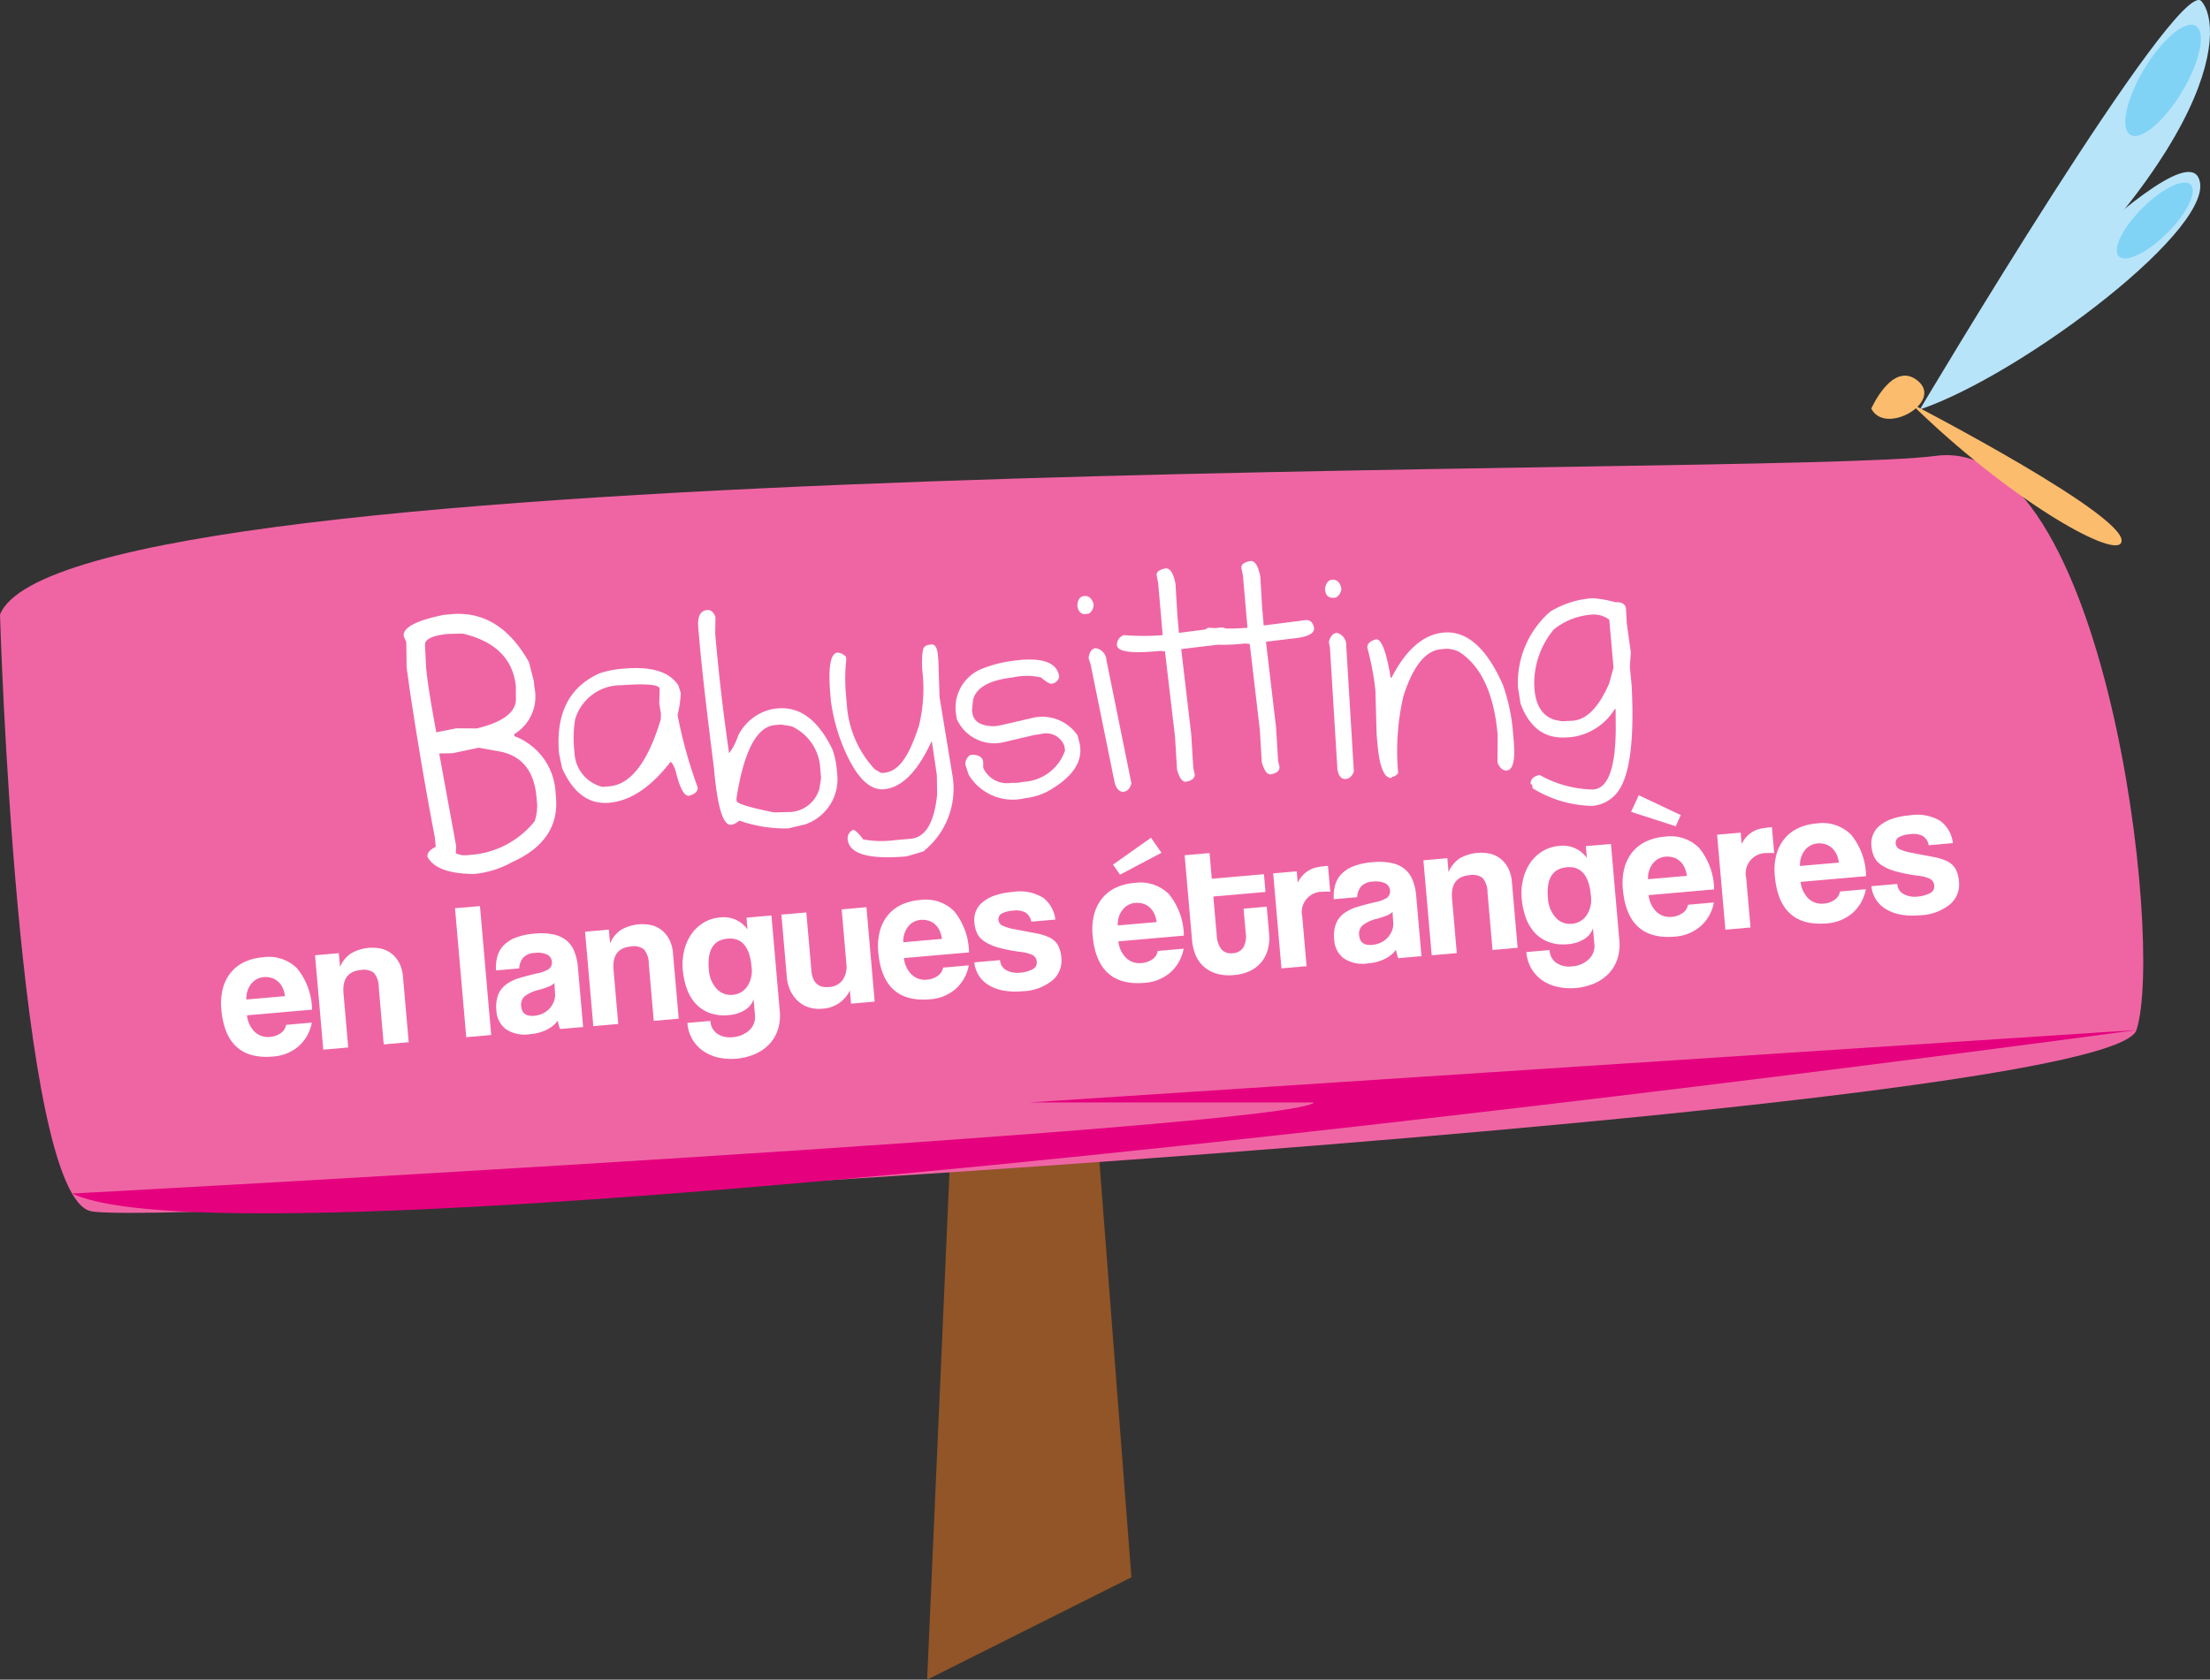 <svg xmlns="http://www.w3.org/2000/svg" viewBox="0 0 153.439 116.651"><rect x="0" y="0" width="153.439" height="116.651" fill="#333333" stroke="none"/><defs><style>.cls-1{fill:#915528;}.cls-2{fill:#ef65a4;}.cls-3{fill:#fff;}.cls-4{fill:#e5007e;}.cls-5{fill:#b8e4fa;}.cls-6{fill:#fcbc6d;}.cls-7{fill:#81d3f6;}</style></defs><title>Fichier 2</title><g id="Calque_2" data-name="Calque 2"><g id="Layer_3" data-name="Layer 3"><polygon class="cls-1" points="66.172 75.725 64.371 116.651 78.554 109.544 75.779 73.489 66.172 75.725"/><path class="cls-2" d="M0,42.682S1.189,82.958,6.301,84.115s140.058-6.494,142.033-12.581-2.191-41.427-13.924-39.875S4.631,31.168,0,42.682Z"/><path class="cls-3" d="M31.297,42.658q3.381-.317,5.428,3.328l.337,1.318.04.423a3.044,3.044,0,0,1-1.4,3.258l.013.141A4.423,4.423,0,0,1,38.577,55.12l.02.211q.287,3.057-3.055,4.55a6.681,6.681,0,0,1-2.624.815q-2.602-.012-3.238-1.188-.038-.409.574-.693l-.059-.634q-.981-5.152-1.747-10.282l-.216-1.543-.024-1.774-.181-.409q-.083-.887,2.776-1.468ZM29.584,46.372q.13,1.381.705,4.482l.07-.007,1.325-.266,1.422.009q2.848-.694,2.709-2.173l.004-.711q-.271-2.888-3.687-3.704l-.993.022q-1.69.159-1.631.793Zm1.836,5.939-.922.015.007.07,1.165,6.357-.024.5a1.417,1.417,0,0,0,.724.145l.634-.059a6.285,6.285,0,0,0,4.118-2.305,3.352,3.352,0,0,0,.169-1.224l-.046-.493q-.26-2.775-2.712-3.156l-1.301-.233Z"/><path class="cls-3" d="M43.22,46.443l.119-.01q2.846-.248,3.762,1.172l.166.525a7.202,7.202,0,0,1-.227,1.52,32.207,32.207,0,0,0,1.398,5.025q.036.417-.608.593-.5.044-.935-1.778-.219-.581-.35-.569-2.038,2.637-4.253,2.83-2.12.185-3.27-2.415l-.207-1.002q-.362-4.156,2.814-5.573A6.574,6.574,0,0,1,43.22,46.443Zm-3.334,5.798a2.551,2.551,0,0,0,1.95,2.41l.476-.042q2.215-.193,3.557-4.618l.023-.422-.122-.709.031-1.023q-.038-.44-2.661-.248a3.302,3.302,0,0,0-3.212,2.38A8.125,8.125,0,0,0,39.886,52.241Z"/><path class="cls-3" d="M49.092,42.368q.393-.034.583.489l-.02,1.142.016.179q.351,4.025.949,8.136a4.133,4.133,0,0,0,.616-1.194,3.437,3.437,0,0,1,2.534-1.901l.238-.021q2.31-.201,3.788,2.849a5.782,5.782,0,0,1,.293,1.294l.031.357a3.317,3.317,0,0,1-2.21,3.552l-1.175.282a9.566,9.566,0,0,1-3.407-.543,1.149,1.149,0,0,1-.515.285l-.06.005q-.834.073-1.181-3.917-.755-5.909-1.017-8.91l-.073-.834Q48.377,42.43,49.092,42.368Zm2.056,13.259q.024.274,2.589.794l.958-.024A2.222,2.222,0,0,0,56.892,54.766l.116-.73-.078-.893a3.408,3.408,0,0,0-1.976-2.707l-.73-.116-.417.036q-1.905.166-2.676,5.093Z"/><path class="cls-3" d="M58.147,45.326a.785.785,0,0,1,.594.308l.016.179a12.237,12.237,0,0,0-.041,2.223l.083.953a7.291,7.291,0,0,0,1.938,4.438c.328.171.381.267.536.253l.093-.008c1.064-.093,1.75-1.172,2.438-3.272a10.907,10.907,0,0,0,.218-3.967q-.037-1.497.197-1.517c-.007-.079.273-.144.459-.16q.327-.028.43.622l.042.476.082,2.561.906,5.5A5.557,5.557,0,0,1,64.099,59.134l-1.146.34q-3.966.346-4.101-1.202a.643.643,0,0,1,.368-.632q.205-.018.715.658a7.22,7.22,0,0,0,2.26.043l1.026-.089q1.558-.136,1.845-3.1l-.021-1.318-.342-2.31-.047.004Q63.21,54.652,61.372,54.812q-1.559.136-2.846-2.991a12.859,12.859,0,0,1-.839-3.154l-.031-.357Q57.401,45.391,58.147,45.326Z"/><path class="cls-3" d="M70.057,45.933l.118-.018q3.132-.47,3.363,1.067a.588.588,0,0,1-.529.502q-.216.008-.73-.434A4.397,4.397,0,0,0,70.403,47.03l-.414.062q-2.128.319-2.432,1.513l-.071.736.027.177q.137.91,1.528.919l.414-.062,2.219-.514a2.953,2.953,0,0,1,3.144,1.22l.148.582.018.118q.266,1.773-2.243,3.177a4.235,4.235,0,0,1-1.383.449l-.236.035a3.557,3.557,0,0,1-3.874-1.655l-.225-.692a.776.776,0,0,1,.325-.653l.177-.027q.668.021.739.494l.003.423a1.813,1.813,0,0,0,1.909,1.043l.482-.012.473-.071a3.219,3.219,0,0,0,2.816-2.175l-.044-.296a1.346,1.346,0,0,0-1.637-.842l-.473.071-2.16.505A2.84,2.84,0,0,1,66.425,49.923l-.044-.296A2.909,2.909,0,0,1,68.142,46.462,8.496,8.496,0,0,1,70.057,45.933Z"/><path class="cls-3" d="M75.223,41.401q.494-.09.705.54a.776.776,0,0,1-.305.663l-.176.032q-.529.096-.647-.551Q74.824,41.474,75.223,41.401Zm.838,3.614a.882.882,0,0,1,.759.834L78.554,54.403q-.138.511-.503.577-.447.081-.657-.61l-1.68-8.26-.133-.401Q75.65,45.09,76.061,45.015Z"/><path class="cls-3" d="M80.922,39.475q.476-.042.694,1.079l.122,2.089.114,1.31,2.907-.373q.476-.042.588.549.052.596-1.556.736l-1.781.215.698,5.938.143,2.327.096.412q.036.417-.613.533-.369.032-.614-.846l-.138-2.268-.698-5.938-.303-.034-.357.031q-2.62.228-2.677-.427a.709.709,0,0,1,.479-.702,16.283,16.283,0,0,0,2.7.005l-.317-3.632-.106-.531Q80.274,39.604,80.922,39.475Z"/><path class="cls-3" d="M86.808,38.962q.476-.042.694,1.079l.122,2.089.114,1.31,2.907-.373q.476-.042.588.549.052.596-1.556.736l-1.781.215.698,5.938.143,2.327.096.412q.036.417-.613.533-.369.032-.614-.846l-.138-2.268L86.77,44.725l-.303-.034-.357.031q-2.62.228-2.677-.427a.709.709,0,0,1,.479-.702,16.281,16.281,0,0,0,2.7.005l-.317-3.632-.106-.531Q86.159,39.091,86.808,38.962Z"/><path class="cls-3" d="M92.509,40.26q.502-.02.623.633a.776.776,0,0,1-.394.614l-.179.007q-.537.021-.564-.635Q92.103,40.276,92.509,40.26Zm.327,3.695a.882.882,0,0,1,.635.932L93.998,53.599q-.208.487-.578.502-.454.018-.566-.695l-.515-8.413-.076-.416Q92.418,43.972,92.836,43.956Z"/><path class="cls-3" d="M95.542,44.401q.56-.049,1.013,2.671l.06-.005q1.518-2.952,3.626-3.136,2.393-.209,4.094,3.603a12.986,12.986,0,0,1,.681,3l.078.893q.177,2.025-.478,2.081-.393.034-.647-.543l.013-1.921q-.373-4.275-2.662-5.767a2.02,2.02,0,0,0-.919-.22l-.357.031q-1.596.139-2.598,3.226a16.782,16.782,0,0,0-.372,5.372.661.661,0,0,1-.456.28l.005.06q-.774.067-.987-2.374l-.057-.655-.086-3.052a18.786,18.786,0,0,0-.557-2.951Q94.897,44.578,95.542,44.401Z"/><path class="cls-3" d="M110.521,41.548l.06-.003a7.98,7.98,0,0,1,1.57.279q.716-.037.744.501l.049.955.283,2.02-.068,1.021.127,1.31q.3,5.885-1.055,7.474a2.454,2.454,0,0,1-1.691.864,8.18,8.18,0,0,1-4.132-1.225q-.015-.298-.135-.292-.026-.501.626-.63a7.785,7.785,0,0,0,3.702,1.008q1.552-.079,1.58-4.21l-.01-1.376-.06.003a4.139,4.139,0,0,1-3.072,1.952l-.358.018q-2.197.112-3.112-2.355l-.177-1.128-.003-.06a6.551,6.551,0,0,1,2.248-5.201A6.523,6.523,0,0,1,110.521,41.548Zm-3.999,6.069.003.06q.098,1.922,1.435,2.32l.484.095.716-.037q1.468-.075,2.561-2.584l.303-1.093-.29-3.336a1.75,1.75,0,0,0-1.215-.357,4.686,4.686,0,0,0-2.64,1.032A5.845,5.845,0,0,0,106.522,47.617Z"/><path class="cls-3" d="M77.65,65.376a1.89,1.89,0,0,0,.54,1.155,1.332,1.332,0,0,0,1.078.352,1.464,1.464,0,0,0,.741-.26.883.883,0,0,0,.375-.58l1.797-.157a2.904,2.904,0,0,1-.936,1.662,3.05,3.05,0,0,1-1.775.709q-3.298.288-3.611-3.306a4.199,4.199,0,0,1,.094-1.4,2.989,2.989,0,0,1,.531-1.114,2.703,2.703,0,0,1,.94-.764,3.661,3.661,0,0,1,1.334-.353,2.798,2.798,0,0,1,2.398.777,4.675,4.675,0,0,1,1.041,2.881Zm2.653-1.339a1.845,1.845,0,0,0-.183-.626,1.34,1.34,0,0,0-.341-.43,1.205,1.205,0,0,0-.452-.231,1.455,1.455,0,0,0-.504-.044,1.242,1.242,0,0,0-.872.461,1.637,1.637,0,0,0-.343,1.104ZM77.759,60.746l-.48-.701,2.634-1.864.726,1.044Z"/><path class="cls-3" d="M86.34,63.105l1.609-.14.164,1.877a3.242,3.242,0,0,1-.067,1.012,2.353,2.353,0,0,1-.408.887,2.305,2.305,0,0,1-.778.655,3.047,3.047,0,0,1-1.178.319,3.175,3.175,0,0,1-1.249-.107,2.337,2.337,0,0,1-.886-.504,2.202,2.202,0,0,1-.548-.803,3.49,3.49,0,0,1-.236-1.006l-.514-5.899,1.73-.151.155,1.783,3.62-.316.108,1.233-3.62.316.236,2.708a1.722,1.722,0,0,0,.318.952.863.863,0,0,0,.796.275.891.891,0,0,0,.737-.402,1.592,1.592,0,0,0,.163-.973Z"/><path class="cls-3" d="M88.971,67.252l-.575-6.596,1.636-.143.068.785a2.157,2.157,0,0,1,.403-.566,1.942,1.942,0,0,1,.457-.332,1.847,1.847,0,0,1,.492-.172,4.955,4.955,0,0,1,.521-.073l.228-.02.157,1.796a2.942,2.942,0,0,0-.486.002,1.415,1.415,0,0,0-1.456,1.734l.299,3.432Z"/><path class="cls-3" d="M97.082,66.545a2.693,2.693,0,0,1-.158-.581,2.166,2.166,0,0,1-.769.628,3.121,3.121,0,0,1-1.162.311,2.369,2.369,0,0,1-1.713-.357,1.727,1.727,0,0,1-.644-1.261,2.401,2.401,0,0,1,.129-1.153,1.706,1.706,0,0,1,.572-.719,3.047,3.047,0,0,1,.928-.439q.546-.162,1.195-.314a2.347,2.347,0,0,0,.863-.325.615.615,0,0,0-.161-.999,1.575,1.575,0,0,0-.827-.11,1.177,1.177,0,0,0-.841.344,1.261,1.261,0,0,0-.267.739l-1.622.141a3,3,0,0,1,.086-.953,1.804,1.804,0,0,1,.432-.781,2.331,2.331,0,0,1,.849-.554,4.646,4.646,0,0,1,1.323-.284,4.353,4.353,0,0,1,1.331.059,2.128,2.128,0,0,1,.913.427,1.925,1.925,0,0,1,.546.777,3.855,3.855,0,0,1,.243,1.093l.363,4.17Zm-.401-3.221a.947.947,0,0,1-.37.248,7.148,7.148,0,0,1-.722.239,2.509,2.509,0,0,0-1.0.465.8.8,0,0,0-.224.682q.064.737.909.664a1.688,1.688,0,0,0,.613-.168,1.525,1.525,0,0,0,.765-.837,1.259,1.259,0,0,0,.079-.568Z"/><path class="cls-3" d="M103.625,65.975l-.348-3.995a1.54,1.54,0,0,0-.345-1.01,1.174,1.174,0,0,0-.895-.192q-1.354.118-1.222,1.633l.33,3.781-1.743.152-.575-6.596,1.662-.145.084.962a2.134,2.134,0,0,1,.74-.93,2.958,2.958,0,0,1,2.166-.34,1.845,1.845,0,0,1,.725.363,2.038,2.038,0,0,1,.515.652,2.503,2.503,0,0,1,.25.932l.399,4.581Z"/><path class="cls-3" d="M110.599,64.466a1.385,1.385,0,0,1-.616.756,2.462,2.462,0,0,1-1.111.349,2.973,2.973,0,0,1-1.399-.168,2.537,2.537,0,0,1-.964-.679,3.109,3.109,0,0,1-.591-1.043,5.193,5.193,0,0,1-.264-1.247,4.144,4.144,0,0,1,.106-1.421,3.389,3.389,0,0,1,.522-1.14,2.772,2.772,0,0,1,.851-.777,2.605,2.605,0,0,1,1.105-.346,2.043,2.043,0,0,1,1.937.831l-.071-.818,1.743-.152.581,6.663a3.224,3.224,0,0,1-.14,1.343,2.698,2.698,0,0,1-.614,1.013,3.071,3.071,0,0,1-.995.674,4.243,4.243,0,0,1-2.56.228A3.029,3.029,0,0,1,107.056,68.067a2.571,2.571,0,0,1-.739-.812,2.684,2.684,0,0,1-.342-1.134l1.609-.14a1.146,1.146,0,0,0,.478.897,1.613,1.613,0,0,0,1.086.236,1.864,1.864,0,0,0,1.152-.485,1.254,1.254,0,0,0,.394-1.08Zm-1.472-.308a1.355,1.355,0,0,0,1.023-.581,1.969,1.969,0,0,0,.306-1.366q-.184-2.111-1.672-1.981-1.488.13-1.313,2.134a2.172,2.172,0,0,0,.545,1.366A1.32,1.32,0,0,0,109.126,64.158Z"/><path class="cls-3" d="M114.464,62.166a1.89,1.89,0,0,0,.54,1.155,1.332,1.332,0,0,0,1.078.352,1.464,1.464,0,0,0,.741-.26.883.883,0,0,0,.375-.58l1.797-.157a2.904,2.904,0,0,1-.936,1.662,3.05,3.05,0,0,1-1.775.709q-3.298.288-3.611-3.306a4.199,4.199,0,0,1,.094-1.4,2.989,2.989,0,0,1,.531-1.114,2.703,2.703,0,0,1,.94-.764,3.661,3.661,0,0,1,1.334-.353,2.798,2.798,0,0,1,2.398.777,4.675,4.675,0,0,1,1.041,2.881Zm-1.22-5.784.534-1.154,2.917,1.38-.351.774Zm3.873,4.445a1.845,1.845,0,0,0-.183-.626,1.34,1.34,0,0,0-.341-.43,1.205,1.205,0,0,0-.452-.231,1.455,1.455,0,0,0-.504-.044,1.242,1.242,0,0,0-.872.461,1.637,1.637,0,0,0-.343,1.104Z"/><path class="cls-3" d="M119.793,64.566l-.575-6.596,1.636-.143.068.785a2.157,2.157,0,0,1,.403-.566,1.941,1.941,0,0,1,.457-.332,1.847,1.847,0,0,1,.492-.172,4.956,4.956,0,0,1,.521-.073l.228-.02.157,1.796a2.941,2.941,0,0,0-.486.002,1.415,1.415,0,0,0-1.456,1.734l.299,3.432Z"/><path class="cls-3" d="M125.016,61.246a1.89,1.89,0,0,0,.54,1.155,1.332,1.332,0,0,0,1.078.352,1.463,1.463,0,0,0,.74-.26.884.884,0,0,0,.375-.58l1.796-.157a2.905,2.905,0,0,1-.936,1.662,3.05,3.05,0,0,1-1.775.709q-3.298.288-3.611-3.306a4.199,4.199,0,0,1,.094-1.4,2.989,2.989,0,0,1,.531-1.113,2.703,2.703,0,0,1,.94-.764,3.661,3.661,0,0,1,1.334-.353,2.798,2.798,0,0,1,2.398.777,4.676,4.676,0,0,1,1.041,2.881Zm2.653-1.339a1.843,1.843,0,0,0-.183-.626,1.341,1.341,0,0,0-.341-.43,1.205,1.205,0,0,0-.452-.231,1.455,1.455,0,0,0-.504-.044,1.242,1.242,0,0,0-.872.461,1.637,1.637,0,0,0-.343,1.104Z"/><path class="cls-3" d="M133.912,58.701a.971.971,0,0,0-.4-.634,1.391,1.391,0,0,0-.856-.135,2.014,2.014,0,0,0-.8.198.446.446,0,0,0-.237.46.485.485,0,0,0,.312.405,3.542,3.542,0,0,0,.825.239q.879.167,1.484.283a3.602,3.602,0,0,1,.98.313,1.328,1.328,0,0,1,.559.525,2.281,2.281,0,0,1,.234.905,1.805,1.805,0,0,1-.609,1.532,3.487,3.487,0,0,1-2.135.774,4.802,4.802,0,0,1-1.301-.049,3.011,3.011,0,0,1-1.026-.377,2.071,2.071,0,0,1-1.01-1.594l1.796-.157a.846.846,0,0,0,.433.702,1.641,1.641,0,0,0,.981.175,2.135,2.135,0,0,0,.838-.229.508.508,0,0,0,.314-.508.571.571,0,0,0-.307-.501,2.735,2.735,0,0,0-.822-.213,10.52,10.52,0,0,1-1.595-.315,3.282,3.282,0,0,1-.963-.437,1.428,1.428,0,0,1-.496-.58,2.341,2.341,0,0,1-.18-.743,1.694,1.694,0,0,1,.092-.726,1.568,1.568,0,0,1,.438-.634,2.642,2.642,0,0,1,.836-.486,4.823,4.823,0,0,1,1.3-.269,3.116,3.116,0,0,1,2.128.395,2.227,2.227,0,0,1,.863,1.532Z"/><path class="cls-3" d="M17.148,70.513a1.878,1.878,0,0,0,.536,1.148,1.324,1.324,0,0,0,1.071.35,1.455,1.455,0,0,0,.736-.259.878.878,0,0,0,.373-.576l1.786-.156a2.886,2.886,0,0,1-.93,1.652,3.031,3.031,0,0,1-1.765.704q-3.278.286-3.589-3.285a4.173,4.173,0,0,1,.094-1.391,2.971,2.971,0,0,1,.528-1.107,2.686,2.686,0,0,1,.934-.759,3.638,3.638,0,0,1,1.325-.35,2.781,2.781,0,0,1,2.383.772A4.647,4.647,0,0,1,21.666,70.119ZM19.785,69.182A1.834,1.834,0,0,0,19.603,68.56a1.332,1.332,0,0,0-.339-.427,1.197,1.197,0,0,0-.45-.229,1.446,1.446,0,0,0-.501-.044,1.234,1.234,0,0,0-.866.458,1.627,1.627,0,0,0-.341,1.097Z"/><path class="cls-3" d="M26.642,72.532l-.346-3.971a1.53,1.53,0,0,0-.343-1.004,1.167,1.167,0,0,0-.889-.191q-1.346.117-1.215,1.623l.328,3.758-1.732.151-.572-6.556,1.652-.144.083.956a2.121,2.121,0,0,1,.736-.924A2.939,2.939,0,0,1,26.497,65.892a1.834,1.834,0,0,1,.721.361,2.026,2.026,0,0,1,.512.648,2.487,2.487,0,0,1,.248.927l.397,4.553Z"/><path class="cls-3" d="M32.372,72.032l-.781-8.955,1.732-.151.781,8.955Z"/><path class="cls-3" d="M38.887,71.464a2.677,2.677,0,0,1-.157-.577,2.153,2.153,0,0,1-.765.624,3.101,3.101,0,0,1-1.155.309,2.354,2.354,0,0,1-1.702-.355,1.716,1.716,0,0,1-.64-1.253,2.386,2.386,0,0,1,.128-1.146,1.695,1.695,0,0,1,.569-.714,3.029,3.029,0,0,1,.922-.436q.543-.161,1.188-.312a2.332,2.332,0,0,0,.858-.323.611.611,0,0,0-.16-.993,1.565,1.565,0,0,0-.822-.11,1.17,1.17,0,0,0-.836.341,1.253,1.253,0,0,0-.265.735l-1.612.141a2.982,2.982,0,0,1,.085-.947,1.793,1.793,0,0,1,.429-.776,2.317,2.317,0,0,1,.844-.55,4.618,4.618,0,0,1,1.315-.282,4.326,4.326,0,0,1,1.323.059,2.115,2.115,0,0,1,.907.424,1.913,1.913,0,0,1,.542.772,3.831,3.831,0,0,1,.242,1.087l.361,4.144Zm-.399-3.201a.941.941,0,0,1-.368.247,7.108,7.108,0,0,1-.718.237,2.493,2.493,0,0,0-.994.462.795.795,0,0,0-.223.677q.064.733.903.66a1.678,1.678,0,0,0,.61-.167,1.516,1.516,0,0,0,.76-.832,1.251,1.251,0,0,0,.078-.564Z"/><path class="cls-3" d="M45.39,70.897l-.346-3.971a1.53,1.53,0,0,0-.343-1.004,1.167,1.167,0,0,0-.889-.191q-1.346.117-1.215,1.623l.328,3.758-1.732.151L40.621,64.707l1.652-.144.083.956a2.121,2.121,0,0,1,.736-.924,2.94,2.94,0,0,1,2.152-.338,1.834,1.834,0,0,1,.721.361,2.026,2.026,0,0,1,.512.648,2.487,2.487,0,0,1,.248.927l.397,4.553Z"/><path class="cls-3" d="M52.322,69.398a1.377,1.377,0,0,1-.612.752,2.447,2.447,0,0,1-1.104.347,2.955,2.955,0,0,1-1.391-.167,2.521,2.521,0,0,1-.958-.675,3.09,3.09,0,0,1-.587-1.036,5.162,5.162,0,0,1-.262-1.239,4.119,4.119,0,0,1,.105-1.412,3.368,3.368,0,0,1,.519-1.133,2.755,2.755,0,0,1,.846-.772,2.59,2.59,0,0,1,1.098-.344,2.031,2.031,0,0,1,1.925.826l-.071-.813L53.56,63.579l.577,6.623a3.204,3.204,0,0,1-.139,1.335,2.682,2.682,0,0,1-.61,1.006,3.053,3.053,0,0,1-.989.67,4.217,4.217,0,0,1-2.545.227,3.011,3.011,0,0,1-1.054-.464,2.556,2.556,0,0,1-.735-.807,2.668,2.668,0,0,1-.34-1.127l1.599-.139a1.139,1.139,0,0,0,.476.892,1.603,1.603,0,0,0,1.079.235,1.853,1.853,0,0,0,1.145-.482,1.247,1.247,0,0,0,.392-1.073Zm-1.463-.306a1.347,1.347,0,0,0,1.017-.577,1.957,1.957,0,0,0,.305-1.358q-.183-2.098-1.662-1.969-1.479.129-1.305,2.121a2.158,2.158,0,0,0,.541,1.358A1.312,1.312,0,0,0,50.858,69.091Z"/><path class="cls-3" d="M59.088,69.703l-.08-.919a2.233,2.233,0,0,1-1.944,1.27,2.282,2.282,0,0,1-.915-.095,2.005,2.005,0,0,1-.743-.432,2.338,2.338,0,0,1-.526-.719,2.773,2.773,0,0,1-.253-.972l-.376-4.317,1.732-.151.353,4.051q.107,1.226,1.213,1.13a1.223,1.223,0,0,0,.969-.507,1.657,1.657,0,0,0,.246-1.102L58.437,63.154l1.719-.15.572,6.556Z"/><path class="cls-3" d="M62.76,66.537a1.878,1.878,0,0,0,.536,1.148,1.324,1.324,0,0,0,1.071.35,1.455,1.455,0,0,0,.736-.259.878.878,0,0,0,.373-.576l1.786-.156a2.887,2.887,0,0,1-.93,1.652,3.031,3.031,0,0,1-1.765.704q-3.278.286-3.589-3.285a4.174,4.174,0,0,1,.094-1.391,2.971,2.971,0,0,1,.528-1.107,2.686,2.686,0,0,1,.934-.759,3.638,3.638,0,0,1,1.325-.35,2.781,2.781,0,0,1,2.384.772,4.647,4.647,0,0,1,1.035,2.864Zm2.636-1.331a1.834,1.834,0,0,0-.182-.622,1.332,1.332,0,0,0-.339-.427,1.198,1.198,0,0,0-.45-.229,1.446,1.446,0,0,0-.501-.044,1.235,1.235,0,0,0-.866.458,1.627,1.627,0,0,0-.341,1.097Z"/><path class="cls-3" d="M71.602,64.007a.965.965,0,0,0-.397-.63,1.383,1.383,0,0,0-.851-.134,2.001,2.001,0,0,0-.795.197.443.443,0,0,0-.235.457.482.482,0,0,0,.31.403,3.521,3.521,0,0,0,.82.237q.874.166,1.475.281a3.58,3.58,0,0,1,.974.311,1.32,1.32,0,0,1,.556.522,2.267,2.267,0,0,1,.233.899,1.794,1.794,0,0,1-.606,1.523,3.465,3.465,0,0,1-2.122.769,4.773,4.773,0,0,1-1.293-.048,2.992,2.992,0,0,1-1.019-.374,2.058,2.058,0,0,1-1.004-1.584l1.786-.156a.841.841,0,0,0,.43.698,1.631,1.631,0,0,0,.975.173,2.122,2.122,0,0,0,.833-.227.505.505,0,0,0,.312-.505.568.568,0,0,0-.305-.498,2.718,2.718,0,0,0-.817-.211,10.457,10.457,0,0,1-1.585-.313,3.262,3.262,0,0,1-.958-.435,1.42,1.42,0,0,1-.493-.576,2.326,2.326,0,0,1-.178-.738,1.683,1.683,0,0,1,.091-.721,1.558,1.558,0,0,1,.435-.63,2.627,2.627,0,0,1,.831-.483,4.793,4.793,0,0,1,1.293-.267,3.097,3.097,0,0,1,2.115.393,2.213,2.213,0,0,1,.858,1.523Z"/><path class="cls-4" d="M5.007,82.892S89.705,78.355,91.234,76.564H71.462l76.872-5.03S18.544,89.247,5.007,82.892Z"/><path class="cls-5" d="M152.846.082c1.613,1.854,1.339,11.237-19.549,28.354C133.297,28.436,151.234-1.773,152.846.082Z"/><path class="cls-5" d="M152.613,12.293c1.762,3.171-12.161,13.719-19.315,16.143C133.297,28.436,150.851,9.123,152.613,12.293Z"/><path class="cls-6" d="M147.241,37.74c-.692.928-7.798-3.086-14.573-9.722C132.668,28.019,148.416,36.164,147.241,37.74Z"/><path class="cls-7" d="M148.869,4.793c1.255-2.089,2.861-3.43,3.588-2.994.726.436.296,2.482-.959,4.572-1.255,2.089-2.862,3.43-3.587,2.994C147.183,8.929,147.613,6.882,148.869,4.793Z"/><path class="cls-7" d="M148.738,14.455c1.377-1.376,2.882-2.107,3.361-1.632.48.475-.247,1.977-1.624,3.353-1.376,1.377-2.882,2.107-3.362,1.633C146.634,17.334,147.361,15.832,148.738,14.455Z"/><path class="cls-6" d="M133.169,26.46c1.755,1.475-2.292,3.815-3.246,1.915C129.924,28.375,131.414,24.983,133.169,26.46Z"/></g></g></svg>